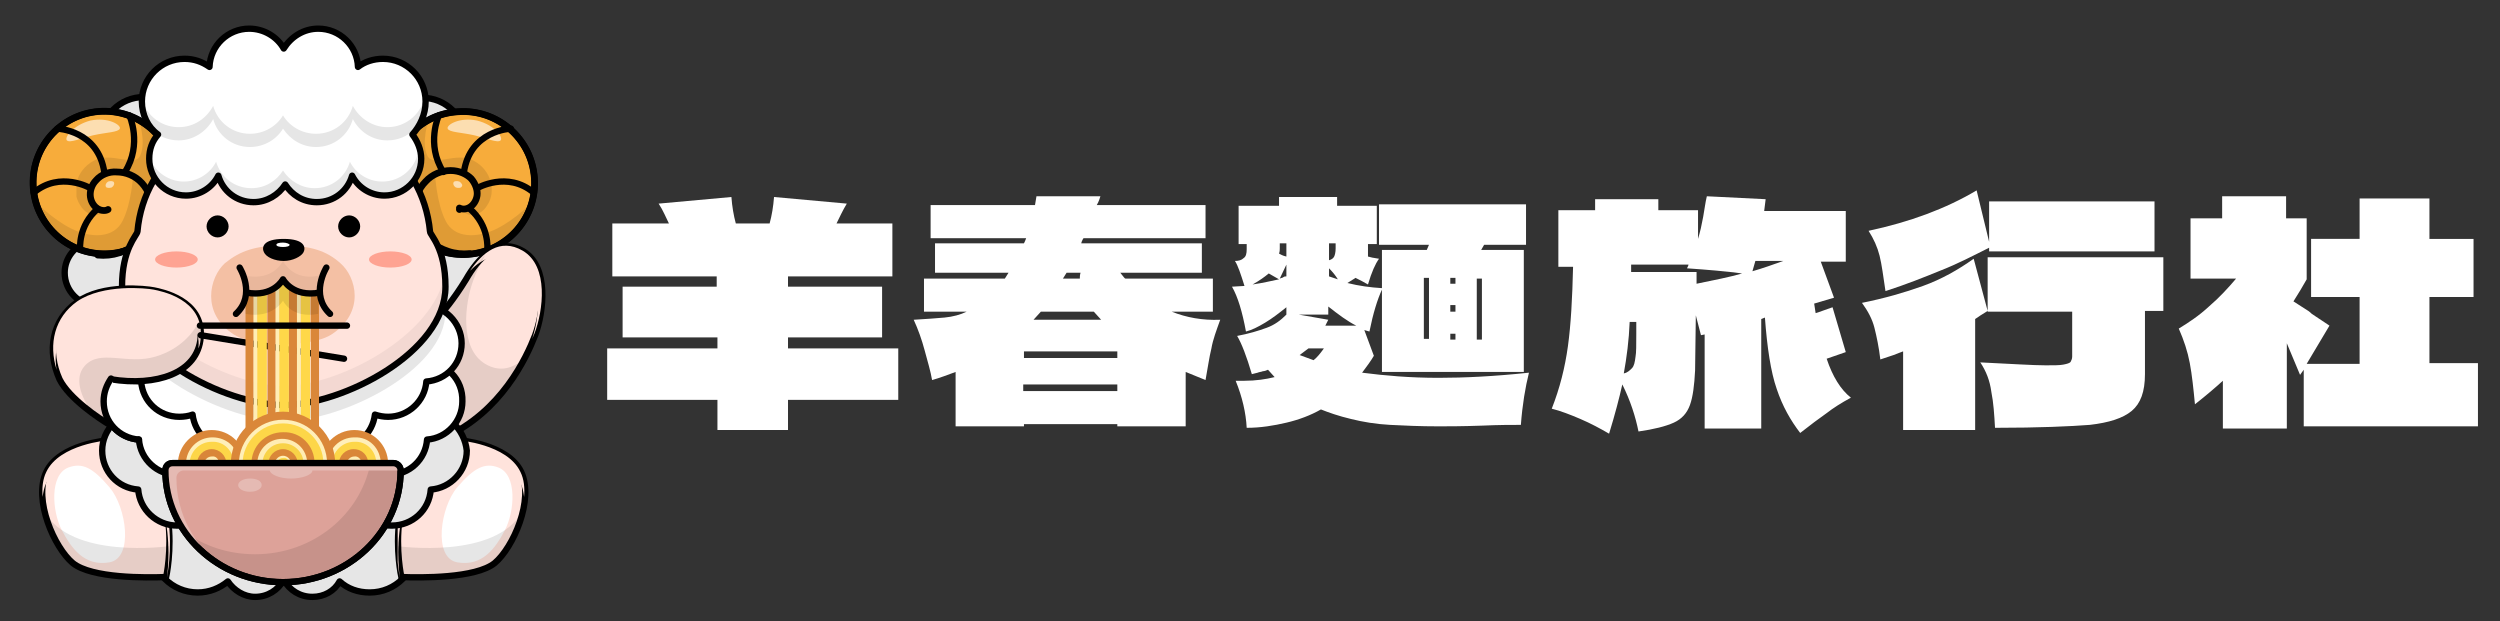 <?xml version="1.0" encoding="utf-8"?>
<!-- Generator: Adobe Illustrator 25.3.1, SVG Export Plug-In . SVG Version: 6.00 Build 0)  -->
<svg version="1.1" id="圖層_1" xmlns="http://www.w3.org/2000/svg" xmlns:xlink="http://www.w3.org/1999/xlink" x="0px" y="0px"
	 viewBox="0 0 340.1 84.5" style="enable-background:new 0 0 340.1 84.5;" xml:space="preserve">
<rect x="0" y="0" width="340.1" height="84.5" fill="#333333" stroke="none"/>
<style type="text/css">
	.st0{clip-path:url(#SVGID_2_);fill:#E6E6E6;}
	
		.st1{clip-path:url(#SVGID_2_);fill:none;stroke:#000000;stroke-width:0.863;stroke-linecap:round;stroke-linejoin:round;stroke-miterlimit:10;}
	.st2{clip-path:url(#SVGID_2_);fill:#F7AC3B;}
	
		.st3{clip-path:url(#SVGID_2_);fill:none;stroke:#000000;stroke-width:0.925;stroke-linecap:round;stroke-linejoin:round;stroke-miterlimit:10;}
	
		.st4{clip-path:url(#SVGID_2_);fill:none;stroke:#000000;stroke-width:0.921;stroke-linecap:round;stroke-linejoin:round;stroke-miterlimit:10;}
	.st5{opacity:0.6;clip-path:url(#SVGID_4_);enable-background:new    ;}
	.st6{clip-path:url(#SVGID_6_);}
	.st7{clip-path:url(#SVGID_8_);fill:#FFFFFF;}
	
		.st8{clip-path:url(#SVGID_4_);fill:none;stroke:#000000;stroke-width:0.863;stroke-linecap:round;stroke-linejoin:round;stroke-miterlimit:10;}
	.st9{opacity:0.6;clip-path:url(#SVGID_10_);enable-background:new    ;}
	.st10{clip-path:url(#SVGID_12_);}
	.st11{clip-path:url(#SVGID_14_);fill:#FFFFFF;}
	
		.st12{clip-path:url(#SVGID_10_);fill:none;stroke:#000000;stroke-width:0.863;stroke-linecap:round;stroke-linejoin:round;stroke-miterlimit:10;}
	.st13{opacity:0.1;clip-path:url(#SVGID_16_);enable-background:new    ;}
	.st14{clip-path:url(#SVGID_18_);}
	.st15{clip-path:url(#SVGID_20_);}
	.st16{opacity:0.1;clip-path:url(#SVGID_22_);enable-background:new    ;}
	.st17{clip-path:url(#SVGID_24_);}
	.st18{clip-path:url(#SVGID_26_);}
	.st19{clip-path:url(#SVGID_22_);fill:#F7AC3B;}
	
		.st20{clip-path:url(#SVGID_22_);fill:none;stroke:#000000;stroke-width:0.925;stroke-linecap:round;stroke-linejoin:round;stroke-miterlimit:10;}
	
		.st21{clip-path:url(#SVGID_22_);fill:none;stroke:#000000;stroke-width:0.863;stroke-linecap:round;stroke-linejoin:round;stroke-miterlimit:10;}
	
		.st22{clip-path:url(#SVGID_22_);fill:none;stroke:#000000;stroke-width:0.921;stroke-linecap:round;stroke-linejoin:round;stroke-miterlimit:10;}
	.st23{opacity:0.6;clip-path:url(#SVGID_28_);enable-background:new    ;}
	.st24{clip-path:url(#SVGID_30_);}
	.st25{clip-path:url(#SVGID_32_);fill:#FFFFFF;}
	
		.st26{clip-path:url(#SVGID_28_);fill:none;stroke:#000000;stroke-width:0.863;stroke-linecap:round;stroke-linejoin:round;stroke-miterlimit:10;}
	.st27{opacity:0.6;clip-path:url(#SVGID_34_);enable-background:new    ;}
	.st28{clip-path:url(#SVGID_36_);}
	.st29{clip-path:url(#SVGID_38_);fill:#FFFFFF;}
	
		.st30{clip-path:url(#SVGID_34_);fill:none;stroke:#000000;stroke-width:0.863;stroke-linecap:round;stroke-linejoin:round;stroke-miterlimit:10;}
	.st31{opacity:0.1;clip-path:url(#SVGID_40_);enable-background:new    ;}
	.st32{clip-path:url(#SVGID_42_);}
	.st33{clip-path:url(#SVGID_44_);}
	.st34{opacity:0.1;clip-path:url(#SVGID_46_);enable-background:new    ;}
	.st35{clip-path:url(#SVGID_48_);}
	.st36{clip-path:url(#SVGID_50_);}
	.st37{clip-path:url(#SVGID_46_);fill:#FFE3DC;}
	.st38{clip-path:url(#SVGID_46_);fill:none;stroke:#000000;stroke-width:0.863;stroke-miterlimit:10;}
	.st39{clip-path:url(#SVGID_52_);enable-background:new    ;}
	.st40{clip-path:url(#SVGID_54_);}
	.st41{clip-path:url(#SVGID_56_);fill:#FFE3DC;}
	.st42{opacity:0.1;clip-path:url(#SVGID_58_);enable-background:new    ;}
	.st43{clip-path:url(#SVGID_60_);}
	.st44{clip-path:url(#SVGID_62_);}
	.st45{clip-path:url(#SVGID_58_);fill:#FFFFFF;}
	.st46{clip-path:url(#SVGID_58_);fill:none;stroke:#000000;stroke-width:0.863;stroke-miterlimit:10;}
	.st47{clip-path:url(#SVGID_58_);fill:#E6E6E6;}
	
		.st48{clip-path:url(#SVGID_58_);fill:none;stroke:#000000;stroke-width:0.863;stroke-linecap:round;stroke-linejoin:round;stroke-miterlimit:10;}
	.st49{clip-path:url(#SVGID_58_);fill:#FFE3DC;}
	.st50{clip-path:url(#SVGID_64_);enable-background:new    ;}
	.st51{clip-path:url(#SVGID_66_);}
	.st52{clip-path:url(#SVGID_68_);fill:#FFE3DC;}
	.st53{clip-path:url(#SVGID_70_);enable-background:new    ;}
	.st54{clip-path:url(#SVGID_72_);}
	.st55{clip-path:url(#SVGID_74_);fill:#FFE3DC;}
	.st56{clip-path:url(#SVGID_70_);fill:#E6E6E6;}
	
		.st57{clip-path:url(#SVGID_70_);fill:none;stroke:#000000;stroke-width:0.863;stroke-linecap:round;stroke-linejoin:round;stroke-miterlimit:10;}
	.st58{clip-path:url(#SVGID_70_);fill:#FFFFFF;}
	
		.st59{clip-path:url(#SVGID_70_);fill:none;stroke:#000000;stroke-width:0.867;stroke-linecap:round;stroke-linejoin:round;stroke-miterlimit:10;}
	
		.st60{clip-path:url(#SVGID_70_);fill:none;stroke:#000000;stroke-width:0.857;stroke-linecap:round;stroke-linejoin:round;stroke-miterlimit:10;}
	.st61{clip-path:url(#SVGID_70_);fill:#FFE3DC;}
	.st62{clip-path:url(#SVGID_70_);fill:none;stroke:#000000;stroke-width:0.863;stroke-miterlimit:10;}
	.st63{opacity:0.1;clip-path:url(#SVGID_76_);enable-background:new    ;}
	.st64{clip-path:url(#SVGID_78_);}
	.st65{clip-path:url(#SVGID_80_);}
	.st66{opacity:5.000000e-02;clip-path:url(#SVGID_82_);enable-background:new    ;}
	.st67{clip-path:url(#SVGID_84_);}
	.st68{clip-path:url(#SVGID_86_);}
	.st69{clip-path:url(#SVGID_82_);fill:#F4C0A4;}
	.st70{clip-path:url(#SVGID_82_);}
	.st71{clip-path:url(#SVGID_82_);fill:#FEA392;}
	.st72{clip-path:url(#SVGID_82_);fill:#FFE3DC;}
	
		.st73{clip-path:url(#SVGID_82_);fill:none;stroke:#000000;stroke-width:0.863;stroke-linecap:round;stroke-linejoin:round;stroke-miterlimit:10;}
	.st74{clip-path:url(#SVGID_88_);enable-background:new    ;}
	.st75{clip-path:url(#SVGID_90_);}
	.st76{clip-path:url(#SVGID_92_);fill:#FFE3DC;}
	.st77{clip-path:url(#SVGID_88_);fill:#FFFFFF;}
	
		.st78{clip-path:url(#SVGID_88_);fill:none;stroke:#000000;stroke-width:0.867;stroke-linecap:round;stroke-linejoin:round;stroke-miterlimit:10;}
	.st79{opacity:0.1;clip-path:url(#SVGID_94_);enable-background:new    ;}
	.st80{clip-path:url(#SVGID_96_);}
	.st81{clip-path:url(#SVGID_98_);}
	.st82{opacity:0.1;clip-path:url(#SVGID_100_);enable-background:new    ;}
	.st83{clip-path:url(#SVGID_102_);}
	.st84{clip-path:url(#SVGID_104_);}
	.st85{opacity:0.1;clip-path:url(#SVGID_106_);enable-background:new    ;}
	.st86{clip-path:url(#SVGID_108_);}
	.st87{clip-path:url(#SVGID_110_);}
	.st88{clip-path:url(#SVGID_106_);fill:#FFFFFF;}
	
		.st89{clip-path:url(#SVGID_106_);fill:none;stroke:#000000;stroke-width:0.863;stroke-linecap:round;stroke-linejoin:round;stroke-miterlimit:10;}
	.st90{clip-path:url(#SVGID_106_);fill:#DA8739;}
	.st91{clip-path:url(#SVGID_106_);fill:#FFEDB4;}
	.st92{clip-path:url(#SVGID_106_);fill:#FFD849;}
	.st93{clip-path:url(#SVGID_106_);fill:#FFEFB9;}
	.st94{clip-path:url(#SVGID_106_);fill:#FDD648;}
	.st95{clip-path:url(#SVGID_106_);fill:#D98639;}
	.st96{clip-path:url(#SVGID_106_);fill:#FFECB3;}
	.st97{clip-path:url(#SVGID_106_);fill:#F8D247;}
	.st98{clip-path:url(#SVGID_106_);fill:#FFEFB6;}
	.st99{clip-path:url(#SVGID_106_);fill:#FED949;}
	.st100{clip-path:url(#SVGID_106_);fill:#DDA299;}
	.st101{opacity:0.1;clip-path:url(#SVGID_112_);enable-background:new    ;}
	.st102{clip-path:url(#SVGID_114_);}
	.st103{clip-path:url(#SVGID_116_);}
	
		.st104{clip-path:url(#SVGID_112_);fill:none;stroke:#000000;stroke-width:0.863;stroke-linecap:round;stroke-linejoin:round;stroke-miterlimit:10;}
	.st105{clip-path:url(#SVGID_112_);fill:#F4C0A4;}
	.st106{opacity:5.000000e-02;clip-path:url(#SVGID_118_);enable-background:new    ;}
	.st107{clip-path:url(#SVGID_120_);}
	.st108{clip-path:url(#SVGID_122_);}
	.st109{opacity:0.1;clip-path:url(#SVGID_124_);enable-background:new    ;}
	.st110{clip-path:url(#SVGID_126_);}
	.st111{clip-path:url(#SVGID_128_);}
	.st112{clip-path:url(#SVGID_124_);fill:#E5BAB3;}
	
		.st113{clip-path:url(#SVGID_124_);fill:none;stroke:#000000;stroke-width:0.863;stroke-linecap:round;stroke-linejoin:round;stroke-miterlimit:10;}
	.st114{clip-path:url(#SVGID_124_);fill:#FFFFFF;}
	.st115{opacity:0.1;clip-path:url(#SVGID_130_);enable-background:new    ;}
	.st116{clip-path:url(#SVGID_132_);}
	.st117{clip-path:url(#SVGID_134_);}
	.st118{opacity:0.1;clip-path:url(#SVGID_136_);enable-background:new    ;}
	.st119{clip-path:url(#SVGID_138_);}
	.st120{clip-path:url(#SVGID_140_);}
	.st121{fill:none;}
	.st122{fill:#FFFFFF;}
</style>
<g>
	<g>
		<defs>
			<rect id="SVGID_1_" x="-4.4" y="-1.1" width="87.2" height="87.2"/>
		</defs>
		<clipPath id="SVGID_2_">
			<use xlink:href="#SVGID_1_"  style="overflow:visible;"/>
		</clipPath>
		<path class="st0" d="M63.4,31c2.2-0.9,3.7-3.1,3.7-5.6c0-2.6-1.6-4.7-3.8-5.6c0-0.2,0-0.4,0-0.6c0-3.3-2.6-5.9-5.9-5.9
			c-3.3,0-5.9,2.6-5.9,5.9c0,2.4,1.5,4.5,3.6,5.4c0,0.3-0.1,0.6-0.1,0.8c0,2.2,1.2,4.2,3,5.2c-2.3,0.9-3.9,3.2-3.9,5.8
			c0,3.5,2.8,6.3,6.3,6.3c3.5,0,6.3-2.8,6.3-6.3C66.5,34.1,65.3,32.1,63.4,31"/>
		<path class="st1" d="M63.4,31c2.2-0.9,3.7-3.1,3.7-5.6c0-2.6-1.6-4.7-3.8-5.6c0-0.2,0-0.4,0-0.6c0-3.3-2.6-5.9-5.9-5.9
			c-3.3,0-5.9,2.6-5.9,5.9c0,2.4,1.5,4.5,3.6,5.4c0,0.3-0.1,0.6-0.1,0.8c0,2.2,1.2,4.2,3,5.2c-2.3,0.9-3.9,3.2-3.9,5.8
			c0,3.5,2.8,6.3,6.3,6.3c3.5,0,6.3-2.8,6.3-6.3C66.5,34.1,65.3,32.1,63.4,31z"/>
		<path class="st0" d="M25.5,19.1c0-3.3-2.6-5.9-5.9-5.9c-3.3,0-5.9,2.6-5.9,5.9c0,0.2,0,0.4,0,0.6c-2.2,0.9-3.8,3.1-3.8,5.6
			c0,2.6,1.6,4.8,3.9,5.7c-0.7,0.5-1.2,1.1-1.6,1.8c-1.9,0.5-3.4,2.2-3.4,4.3c0,2.5,2,4.5,4.5,4.5c1.3,0,2.5-0.6,3.3-1.5
			c0,0,0,0,0.1,0c2.8,0,5-2.3,5-5c0-2-1.1-3.7-2.8-4.5c1.8-1,3.1-3,3.1-5.3c0-0.3,0-0.6-0.1-0.8C24.1,23.7,25.5,21.6,25.5,19.1"/>
		<path class="st1" d="M25.5,19.1c0-3.3-2.6-5.9-5.9-5.9c-3.3,0-5.9,2.6-5.9,5.9c0,0.2,0,0.4,0,0.6c-2.2,0.9-3.8,3.1-3.8,5.6
			c0,2.6,1.6,4.8,3.9,5.7c-0.7,0.5-1.2,1.1-1.6,1.8c-1.9,0.5-3.4,2.2-3.4,4.3c0,2.5,2,4.5,4.5,4.5c1.3,0,2.5-0.6,3.3-1.5
			c0,0,0,0,0.1,0c2.8,0,5-2.3,5-5c0-2-1.1-3.7-2.8-4.5c1.8-1,3.1-3,3.1-5.3c0-0.3,0-0.6-0.1-0.8C24.1,23.7,25.5,21.6,25.5,19.1z"/>
		<path class="st2" d="M23.9,25.6c-0.4,5.4-5.1,9.4-10.4,9c-5.4-0.4-9.4-5.1-9-10.4c0.4-5.4,5.1-9.4,10.4-9
			C20.3,15.5,24.3,20.2,23.9,25.6"/>
		
			<ellipse transform="matrix(1.823693e-02 -1 1 1.823693e-02 -10.856 38.583)" class="st3" cx="14.2" cy="24.8" rx="9.7" ry="9.7"/>
		
			<ellipse transform="matrix(1.823693e-02 -1 1 1.823693e-02 -10.856 38.583)" class="st1" cx="14.2" cy="24.8" rx="9.7" ry="9.7"/>
		<path class="st4" d="M14.7,28.5c-0.3,0.2-0.9,0.2-1.4-0.1c-0.5-0.3-0.9-0.9-1-1.6c-0.1-0.7,0.1-1.6,0.8-2.3
			c0.6-0.7,1.7-1.2,2.8-1.1c1.2,0,2.5,0.5,3.4,1.5c0.9,1,1.5,2.4,1.5,4c-0.1,1.5-0.8,3.1-2.2,4.2c-0.7,0.6-1.5,1-2.4,1.3
			c-0.9,0.3-1.9,0.4-2.9,0.3 M14.7,28.5C14.7,28.5,14.7,28.5,14.7,28.5"/>
	</g>
	<g>
		<defs>
			<rect id="SVGID_3_" x="-4.4" y="-1.1" width="87.2" height="87.2"/>
		</defs>
		<clipPath id="SVGID_4_">
			<use xlink:href="#SVGID_3_"  style="overflow:visible;"/>
		</clipPath>
		<g class="st5">
			<g>
				<defs>
					<rect id="SVGID_5_" x="14.4" y="24.6" width="1.2" height="1"/>
				</defs>
				<clipPath id="SVGID_6_">
					<use xlink:href="#SVGID_5_"  style="overflow:visible;"/>
				</clipPath>
				<g class="st6">
					<defs>
						<rect id="SVGID_7_" x="14.4" y="24.6" width="1.2" height="1"/>
					</defs>
					<clipPath id="SVGID_8_">
						<use xlink:href="#SVGID_7_"  style="overflow:visible;"/>
					</clipPath>
					<path class="st7" d="M14.4,25.4c0.1,0.2,0.5,0.2,0.8,0.1c0.3-0.2,0.4-0.5,0.3-0.7c-0.1-0.2-0.5-0.2-0.8-0.1
						C14.4,24.9,14.3,25.2,14.4,25.4"/>
				</g>
			</g>
		</g>
		<path class="st8" d="M13.3,28.4c-2.7,2.3-2.4,5.5-2.4,5.5"/>
		<path class="st8" d="M12.3,25.6c0,0-4.1-2.4-7.7,0.6"/>
		<path class="st8" d="M17.6,15.7c0,0,1.8,3.9-0.6,7.7"/>
	</g>
	<g>
		<defs>
			<rect id="SVGID_9_" x="-4.4" y="-1.1" width="87.2" height="87.2"/>
		</defs>
		<clipPath id="SVGID_10_">
			<use xlink:href="#SVGID_9_"  style="overflow:visible;"/>
		</clipPath>
		<g class="st9">
			<g>
				<defs>
					<rect id="SVGID_11_" x="9" y="16.3" width="7.3" height="2.9"/>
				</defs>
				<clipPath id="SVGID_12_">
					<use xlink:href="#SVGID_11_"  style="overflow:visible;"/>
				</clipPath>
				<g class="st10">
					<defs>
						<rect id="SVGID_13_" x="9" y="16.3" width="7.3" height="2.9"/>
					</defs>
					<clipPath id="SVGID_14_">
						<use xlink:href="#SVGID_13_"  style="overflow:visible;"/>
					</clipPath>
					<path class="st11" d="M9.1,19.1c0.4,0.4,1.9-0.3,3.6-0.7c1.8-0.4,3.4-0.4,3.6-0.9c0.2-0.5-1.6-1.6-4-1.1
						C10,17,8.7,18.7,9.1,19.1"/>
				</g>
			</g>
		</g>
		<path class="st12" d="M7.8,17.5c0,0,5.6,0.2,6.4,6"/>
	</g>
	<g>
		<defs>
			<rect id="SVGID_15_" x="-4.4" y="-1.1" width="87.2" height="87.2"/>
		</defs>
		<clipPath id="SVGID_16_">
			<use xlink:href="#SVGID_15_"  style="overflow:visible;"/>
		</clipPath>
		<g class="st13">
			<g>
				<defs>
					<rect id="SVGID_17_" x="10.4" y="16.3" width="13" height="13"/>
				</defs>
				<clipPath id="SVGID_18_">
					<use xlink:href="#SVGID_17_"  style="overflow:visible;"/>
				</clipPath>
				<g class="st14">
					<defs>
						<rect id="SVGID_19_" x="10.4" y="16.3" width="13" height="13"/>
					</defs>
					<clipPath id="SVGID_20_">
						<use xlink:href="#SVGID_19_"  style="overflow:visible;"/>
					</clipPath>
					<path class="st15" d="M18.9,16.3c0,0,1,3,0.2,4.8c-0.7,1.8-4-0.6-6.4,0.8c-2.4,1.3-3,4.2-1.8,6c1.1,1.9,3.2,1.5,3.3,0.6
						c0,0-1.8-0.2-2-1.8c-0.2-1.7,1.2-3.1,2.6-3.3c1.4-0.3,2.8,0.1,3.9,1c1.1,0.9,1.3,1.5,1.3,1.5l3.3-5.9
						C23.3,20,20.6,16.9,18.9,16.3"/>
				</g>
			</g>
		</g>
	</g>
	<g>
		<defs>
			<rect id="SVGID_21_" x="-4.4" y="-1.1" width="87.2" height="87.2"/>
		</defs>
		<clipPath id="SVGID_22_">
			<use xlink:href="#SVGID_21_"  style="overflow:visible;"/>
		</clipPath>
		<g class="st16">
			<g>
				<defs>
					<rect id="SVGID_23_" x="4.9" y="23.9" width="15.4" height="10.7"/>
				</defs>
				<clipPath id="SVGID_24_">
					<use xlink:href="#SVGID_23_"  style="overflow:visible;"/>
				</clipPath>
				<g class="st17">
					<defs>
						<rect id="SVGID_25_" x="4.9" y="23.9" width="15.4" height="10.7"/>
					</defs>
					<clipPath id="SVGID_26_">
						<use xlink:href="#SVGID_25_"  style="overflow:visible;"/>
					</clipPath>
					<path class="st18" d="M18.1,23.9c0,0-0.2,3.7-1.4,6.1c-1.2,2.5-4.4,2.4-7,1.1c-2.6-1.3-4.8-3.6-4.8-3.6s0.6,5.3,7.3,6.9
						C19,35.9,23.1,26.5,18.1,23.9"/>
				</g>
			</g>
		</g>
		<path class="st19" d="M53.3,25.6c0.4,5.4,5.1,9.4,10.4,9c5.4-0.4,9.4-5.1,9-10.4c-0.4-5.4-5.1-9.4-10.4-9
			C56.9,15.5,52.9,20.2,53.3,25.6"/>
		<path class="st20" d="M53.3,25.6c0.4,5.4,5.1,9.4,10.4,9c5.4-0.4,9.4-5.1,9-10.4c-0.4-5.4-5.1-9.4-10.4-9
			C56.9,15.5,52.9,20.2,53.3,25.6z"/>
		<path class="st21" d="M53.3,25.6c0.4,5.4,5.1,9.4,10.4,9c5.4-0.4,9.4-5.1,9-10.4c-0.4-5.4-5.1-9.4-10.4-9
			C56.9,15.5,52.9,20.2,53.3,25.6z"/>
		<path class="st22" d="M63.9,34.5c-1,0.1-2,0-2.9-0.3c-0.9-0.3-1.7-0.7-2.4-1.3c-1.3-1.1-2.1-2.7-2.2-4.2c-0.1-1.5,0.5-3,1.5-4
			c0.9-1,2.2-1.5,3.4-1.5c1.2,0,2.2,0.5,2.8,1.1c0.6,0.7,0.9,1.6,0.8,2.3c-0.1,0.7-0.5,1.3-1,1.6c-0.5,0.3-1,0.3-1.4,0.1 M62.5,28.5
			C62.5,28.5,62.5,28.5,62.5,28.5"/>
	</g>
	<g>
		<defs>
			<rect id="SVGID_27_" x="-4.4" y="-1.1" width="87.2" height="87.2"/>
		</defs>
		<clipPath id="SVGID_28_">
			<use xlink:href="#SVGID_27_"  style="overflow:visible;"/>
		</clipPath>
		<g class="st23">
			<g>
				<defs>
					<rect id="SVGID_29_" x="61.7" y="24.6" width="1.2" height="1"/>
				</defs>
				<clipPath id="SVGID_30_">
					<use xlink:href="#SVGID_29_"  style="overflow:visible;"/>
				</clipPath>
				<g class="st24">
					<defs>
						<rect id="SVGID_31_" x="61.7" y="24.6" width="1.2" height="1"/>
					</defs>
					<clipPath id="SVGID_32_">
						<use xlink:href="#SVGID_31_"  style="overflow:visible;"/>
					</clipPath>
					<path class="st25" d="M62.8,25.4c-0.1,0.2-0.5,0.2-0.8,0.1c-0.3-0.2-0.4-0.5-0.3-0.7c0.1-0.2,0.5-0.2,0.8-0.1
						C62.8,24.9,63,25.2,62.8,25.4"/>
				</g>
			</g>
		</g>
		<path class="st26" d="M63.9,28.4c2.7,2.3,2.4,5.5,2.4,5.5"/>
		<path class="st26" d="M64.9,25.6c0,0,4.1-2.4,7.7,0.6"/>
		<path class="st26" d="M59.7,15.7c0,0-1.8,3.9,0.6,7.7"/>
	</g>
	<g>
		<defs>
			<rect id="SVGID_33_" x="-4.4" y="-1.1" width="87.2" height="87.2"/>
		</defs>
		<clipPath id="SVGID_34_">
			<use xlink:href="#SVGID_33_"  style="overflow:visible;"/>
		</clipPath>
		<g class="st27">
			<g>
				<defs>
					<rect id="SVGID_35_" x="60.9" y="16.3" width="7.3" height="2.9"/>
				</defs>
				<clipPath id="SVGID_36_">
					<use xlink:href="#SVGID_35_"  style="overflow:visible;"/>
				</clipPath>
				<g class="st28">
					<defs>
						<rect id="SVGID_37_" x="60.9" y="16.3" width="7.3" height="2.9"/>
					</defs>
					<clipPath id="SVGID_38_">
						<use xlink:href="#SVGID_37_"  style="overflow:visible;"/>
					</clipPath>
					<path class="st29" d="M68.1,19.1c-0.4,0.4-1.9-0.3-3.6-0.7c-1.8-0.4-3.4-0.4-3.6-0.9c-0.2-0.5,1.6-1.6,4-1.1
						C67.3,17,68.5,18.7,68.1,19.1"/>
				</g>
			</g>
		</g>
		<path class="st30" d="M69.5,17.5c0,0-5.6,0.2-6.4,6"/>
	</g>
	<g>
		<defs>
			<rect id="SVGID_39_" x="-4.4" y="-1.1" width="87.2" height="87.2"/>
		</defs>
		<clipPath id="SVGID_40_">
			<use xlink:href="#SVGID_39_"  style="overflow:visible;"/>
		</clipPath>
		<g class="st31">
			<g>
				<defs>
					<rect id="SVGID_41_" x="53.9" y="16.3" width="13" height="13"/>
				</defs>
				<clipPath id="SVGID_42_">
					<use xlink:href="#SVGID_41_"  style="overflow:visible;"/>
				</clipPath>
				<g class="st32">
					<defs>
						<rect id="SVGID_43_" x="53.9" y="16.3" width="13" height="13"/>
					</defs>
					<clipPath id="SVGID_44_">
						<use xlink:href="#SVGID_43_"  style="overflow:visible;"/>
					</clipPath>
					<path class="st33" d="M58.3,16.3c0,0-1,3-0.2,4.8c0.7,1.8,4-0.6,6.4,0.8c2.4,1.3,3,4.2,1.8,6c-1.1,1.9-3.2,1.5-3.3,0.6
						c0,0,1.8-0.2,2-1.8c0.2-1.7-1.2-3.1-2.6-3.3c-1.4-0.3-2.8,0.1-3.9,1c-1.1,0.9-1.3,1.5-1.3,1.5L53.9,20
						C53.9,20,56.6,16.9,58.3,16.3"/>
				</g>
			</g>
		</g>
	</g>
	<g>
		<defs>
			<rect id="SVGID_45_" x="-4.4" y="-1.1" width="87.2" height="87.2"/>
		</defs>
		<clipPath id="SVGID_46_">
			<use xlink:href="#SVGID_45_"  style="overflow:visible;"/>
		</clipPath>
		<g class="st34">
			<g>
				<defs>
					<rect id="SVGID_47_" x="56.9" y="23.9" width="15.4" height="10.7"/>
				</defs>
				<clipPath id="SVGID_48_">
					<use xlink:href="#SVGID_47_"  style="overflow:visible;"/>
				</clipPath>
				<g class="st35">
					<defs>
						<rect id="SVGID_49_" x="56.9" y="23.9" width="15.4" height="10.7"/>
					</defs>
					<clipPath id="SVGID_50_">
						<use xlink:href="#SVGID_49_"  style="overflow:visible;"/>
					</clipPath>
					<path class="st36" d="M59.2,23.9c0,0,0.2,3.7,1.4,6.1c1.2,2.5,4.4,2.4,7,1.1c2.6-1.3,4.8-3.6,4.8-3.6s-0.6,5.3-7.3,6.9
						C58.3,35.9,54.1,26.5,59.2,23.9"/>
				</g>
			</g>
		</g>
		<path class="st37" d="M60.1,42.6c0,0,1.6-1.8,3.3-4.6c1.6-2.8,4.3-5.9,7.8-3.8c3.5,2.1,2.8,8.2,1.6,11.4
			c-1.2,3.1-4.6,10.4-12.3,13.9"/>
		<path class="st38" d="M60.1,42.6c0,0,1.6-1.8,3.3-4.6c1.6-2.8,4.3-5.9,7.8-3.8c3.5,2.1,2.8,8.2,1.6,11.4
			c-1.2,3.1-4.6,10.4-12.3,13.9"/>
	</g>
	<g>
		<defs>
			<rect id="SVGID_51_" x="-4.4" y="-1.1" width="87.2" height="87.2"/>
		</defs>
		<clipPath id="SVGID_52_">
			<use xlink:href="#SVGID_51_"  style="overflow:visible;"/>
		</clipPath>
		<g class="st39">
			<g>
				<defs>
					<rect id="SVGID_53_" x="64" y="33.4" width="9.8" height="12.7"/>
				</defs>
				<clipPath id="SVGID_54_">
					<use xlink:href="#SVGID_53_"  style="overflow:visible;"/>
				</clipPath>
				<g class="st40">
					<defs>
						<rect id="SVGID_55_" x="64" y="33.4" width="9.8" height="12.7"/>
					</defs>
					<clipPath id="SVGID_56_">
						<use xlink:href="#SVGID_55_"  style="overflow:visible;"/>
					</clipPath>
					<path class="st41" d="M71.1,34.1c-3.1-1.8-5.5,0.3-7.2,2.8c1.7-1.8,3.9-2.8,6.5-1.4c3.5,1.9,3.1,7.3,2,10.6
						c0.1-0.2,0.2-0.5,0.3-0.7C73.9,42.3,74.7,36.2,71.1,34.1"/>
				</g>
			</g>
		</g>
	</g>
	<g>
		<defs>
			<rect id="SVGID_57_" x="-4.4" y="-1.1" width="87.2" height="87.2"/>
		</defs>
		<clipPath id="SVGID_58_">
			<use xlink:href="#SVGID_57_"  style="overflow:visible;"/>
		</clipPath>
		<g class="st42">
			<g>
				<defs>
					<rect id="SVGID_59_" x="60.2" y="34.7" width="11.1" height="24.7"/>
				</defs>
				<clipPath id="SVGID_60_">
					<use xlink:href="#SVGID_59_"  style="overflow:visible;"/>
				</clipPath>
				<g class="st43">
					<defs>
						<rect id="SVGID_61_" x="60.2" y="34.7" width="11.1" height="24.7"/>
					</defs>
					<clipPath id="SVGID_62_">
						<use xlink:href="#SVGID_61_"  style="overflow:visible;"/>
					</clipPath>
					<path class="st44" d="M66,49.5c-3.5-2.1-2.8-8.2-1.6-11.4c0.3-0.9,0.9-2.1,1.6-3.4c-1,0.9-1.9,2.1-2.5,3.2
						c-1.6,2.8-3.3,4.6-3.3,4.6l0.4,16.8c5.5-2.6,8.8-7,10.7-10.5C69.8,50.1,68,50.7,66,49.5"/>
				</g>
			</g>
		</g>
		<path class="st45" d="M17.1,42c0,0-3.9,26-0.8,30.6c3.4,5.1,9.2,5.6,10.7,5.9c1.5,0.2,8.9,0.3,11.6,0.3h-0.1
			c2.8,0,10.2-0.1,11.6-0.3c1.5-0.2,7.2-0.8,10.7-5.9C63.9,68,60.1,42,60.1,42"/>
		<path class="st46" d="M17.1,42c0,0-3.9,26-0.8,30.6c3.4,5.1,9.2,5.6,10.7,5.9c1.5,0.2,8.9,0.3,11.6,0.3h-0.1
			c2.8,0,10.2-0.1,11.6-0.3c1.5-0.2,7.2-0.8,10.7-5.9C63.9,68,60.1,42,60.1,42"/>
		<path class="st47" d="M50.3,68c-2.9,0-5.3,1.9-6,4.6c-0.6-0.2-1.2-0.4-1.8-0.4c-1.7,0-3.1,0.9-3.9,2.3c-0.8-1.4-2.2-2.3-3.9-2.3
			c-0.6,0-1.3,0.1-1.8,0.4c-0.7-2.6-3.2-4.6-6-4.6c-3.5,0-6.3,2.8-6.3,6.3c0,3.5,2.8,6.3,6.3,6.3c1.6,0,3-0.6,4.1-1.5
			c0.8,1.2,2.2,2.1,3.7,2.1c1.7,0,3.1-0.9,3.9-2.3c0.8,1.4,2.2,2.3,3.9,2.3c1.6,0,3-0.8,3.7-2.1c1.1,1,2.5,1.5,4.1,1.5
			c3.5,0,6.3-2.8,6.3-6.3C56.5,70.8,53.7,68,50.3,68"/>
		<path class="st48" d="M50.3,68c-2.9,0-5.3,1.9-6,4.6c-0.6-0.2-1.2-0.4-1.8-0.4c-1.7,0-3.1,0.9-3.9,2.3c-0.8-1.4-2.2-2.3-3.9-2.3
			c-0.6,0-1.3,0.1-1.8,0.4c-0.7-2.6-3.2-4.6-6-4.6c-3.5,0-6.3,2.8-6.3,6.3c0,3.5,2.8,6.3,6.3,6.3c1.6,0,3-0.6,4.1-1.5
			c0.8,1.2,2.2,2.1,3.7,2.1c1.7,0,3.1-0.9,3.9-2.3c0.8,1.4,2.2,2.3,3.9,2.3c1.6,0,3-0.8,3.7-2.1c1.1,1,2.5,1.5,4.1,1.5
			c3.5,0,6.3-2.8,6.3-6.3C56.5,70.8,53.7,68,50.3,68z"/>
		<path class="st49" d="M22.6,78.5c0,0,3.3-14.8-7.9-18.6c0,0-6.6,0.5-8.4,4.3c-1.8,3.8,1.1,10.3,3.6,12.4
			C12.5,78.7,19.9,78.6,22.6,78.5"/>
		<path class="st46" d="M22.6,78.5c0,0,3.3-14.8-7.9-18.6c0,0-6.6,0.5-8.4,4.3c-1.8,3.8,1.1,10.3,3.6,12.4
			C12.5,78.7,19.9,78.6,22.6,78.5z"/>
		<path class="st45" d="M9.3,63.6c-2.6,1-2.2,6-0.9,8.5c1.3,2.5,3.1,5,6.5,4.4c3.3-0.6,2.3-7.5,0-10.2C12.6,63.6,11.2,62.9,9.3,63.6
			"/>
		<path class="st49" d="M54.6,78.5c0,0-3.3-14.8,7.9-18.6c0,0,6.6,0.5,8.4,4.3c1.8,3.8-1.1,10.3-3.6,12.4
			C64.7,78.7,57.2,78.6,54.6,78.5"/>
		<path class="st46" d="M54.6,78.5c0,0-3.3-14.8,7.9-18.6c0,0,6.6,0.5,8.4,4.3c1.8,3.8-1.1,10.3-3.6,12.4
			C64.7,78.7,57.2,78.6,54.6,78.5z"/>
		<path class="st45" d="M67.8,63.6c2.6,1,2.2,6,0.9,8.5c-1.3,2.5-3.1,5-6.5,4.4c-3.3-0.6-2.3-7.5,0-10.2
			C64.5,63.6,66,62.9,67.8,63.6"/>
	</g>
	<g>
		<defs>
			<rect id="SVGID_63_" x="-4.4" y="-1.1" width="87.2" height="87.2"/>
		</defs>
		<clipPath id="SVGID_64_">
			<use xlink:href="#SVGID_63_"  style="overflow:visible;"/>
		</clipPath>
		<g class="st50">
			<g>
				<defs>
					<rect id="SVGID_65_" x="5.7" y="59.9" width="17.3" height="18.6"/>
				</defs>
				<clipPath id="SVGID_66_">
					<use xlink:href="#SVGID_65_"  style="overflow:visible;"/>
				</clipPath>
				<g class="st51">
					<defs>
						<rect id="SVGID_67_" x="5.7" y="59.9" width="17.3" height="18.6"/>
					</defs>
					<clipPath id="SVGID_68_">
						<use xlink:href="#SVGID_67_"  style="overflow:visible;"/>
					</clipPath>
					<path class="st52" d="M14.7,59.9c0,0-6.6,0.5-8.4,4.3c-0.5,1-0.6,2.2-0.5,3.4c0.1-0.7,0.2-1.3,0.5-1.9c2.1-4.4,8.3-4.6,8.3-4.6
						c10.4,2.8,8.1,17.5,8.1,17.5S25.9,63.7,14.7,59.9"/>
				</g>
			</g>
		</g>
	</g>
	<g>
		<defs>
			<rect id="SVGID_69_" x="-4.4" y="-1.1" width="87.2" height="87.2"/>
		</defs>
		<clipPath id="SVGID_70_">
			<use xlink:href="#SVGID_69_"  style="overflow:visible;"/>
		</clipPath>
		<g class="st53">
			<g>
				<defs>
					<rect id="SVGID_71_" x="54.1" y="59.9" width="17.3" height="18.6"/>
				</defs>
				<clipPath id="SVGID_72_">
					<use xlink:href="#SVGID_71_"  style="overflow:visible;"/>
				</clipPath>
				<g class="st54">
					<defs>
						<rect id="SVGID_73_" x="54.1" y="59.9" width="17.3" height="18.6"/>
					</defs>
					<clipPath id="SVGID_74_">
						<use xlink:href="#SVGID_73_"  style="overflow:visible;"/>
					</clipPath>
					<path class="st55" d="M62.4,59.9c0,0,6.6,0.5,8.4,4.3c0.5,1,0.6,2.2,0.5,3.4c-0.1-0.7-0.2-1.3-0.5-1.9
						c-2.1-4.4-8.3-4.6-8.3-4.6c-10.4,2.8-8.1,17.5-8.1,17.5S51.2,63.7,62.4,59.9"/>
				</g>
			</g>
		</g>
		<path class="st56" d="M57.9,56c-2.8,0-5.1,2.1-5.3,4.9c-2.5,0.2-4.5,2.2-4.8,4.6c-0.6-0.2-1.2-0.3-1.9-0.3c-1.9,0-3.6,1-4.5,2.5
			c-0.9-0.5-1.9-0.8-2.9-0.8c-1.1,0-2.1,0.3-2.9,0.8c-0.9-1.5-2.6-2.5-4.5-2.5c-0.7,0-1.3,0.1-1.9,0.3C29,63,27,61.1,24.5,60.9
			C24.3,58.1,22,56,19.2,56c-2.9,0-5.3,2.4-5.3,5.3c0,2.8,2.1,5.1,4.9,5.3c0.2,2.7,2.5,4.9,5.3,4.9c0.7,0,1.3-0.1,1.9-0.3
			c0.3,2.6,2.5,4.7,5.3,4.7c0.8,0,1.6-0.2,2.3-0.5c1,1.9,2.9,3.1,5.1,3.1c2.2,0,4.2-1.3,5.1-3.1c0.7,0.3,1.5,0.5,2.3,0.5
			c2.7,0,4.9-2,5.3-4.7c0.6,0.2,1.2,0.3,1.9,0.3c2.8,0,5.1-2.1,5.3-4.9c2.7-0.2,4.9-2.5,4.9-5.3C63.2,58.4,60.8,56,57.9,56"/>
		<path class="st57" d="M57.9,56c-2.8,0-5.1,2.1-5.3,4.9c-2.5,0.2-4.5,2.2-4.8,4.6c-0.6-0.2-1.2-0.3-1.9-0.3c-1.9,0-3.6,1-4.5,2.5
			c-0.9-0.5-1.9-0.8-2.9-0.8c-1.1,0-2.1,0.3-2.9,0.8c-0.9-1.5-2.6-2.5-4.5-2.5c-0.7,0-1.3,0.1-1.9,0.3C29,63,27,61.1,24.5,60.9
			C24.3,58.1,22,56,19.2,56c-2.9,0-5.3,2.4-5.3,5.3c0,2.8,2.1,5.1,4.9,5.3c0.2,2.7,2.5,4.9,5.3,4.9c0.7,0,1.3-0.1,1.9-0.3
			c0.3,2.6,2.5,4.7,5.3,4.7c0.8,0,1.6-0.2,2.3-0.5c1,1.9,2.9,3.1,5.1,3.1c2.2,0,4.2-1.3,5.1-3.1c0.7,0.3,1.5,0.5,2.3,0.5
			c2.7,0,4.9-2,5.3-4.7c0.6,0.2,1.2,0.3,1.9,0.3c2.8,0,5.1-2.1,5.3-4.9c2.7-0.2,4.9-2.5,4.9-5.3C63.2,58.4,60.8,56,57.9,56z"/>
		<path class="st58" d="M57.8,49.3c-2.8,0-5,2.1-5.2,4.8c-2.5,0.2-4.5,2.1-4.8,4.6c-0.6-0.2-1.2-0.3-1.8-0.3c-1.9,0-3.5,1-4.5,2.5
			c-0.8-0.5-1.8-0.8-2.9-0.8s-2,0.3-2.9,0.8c-0.9-1.5-2.6-2.5-4.5-2.5c-0.6,0-1.3,0.1-1.8,0.3c-0.3-2.5-2.3-4.4-4.8-4.6
			c-0.2-2.7-2.5-4.8-5.2-4.8c-2.9,0-5.3,2.4-5.3,5.3c0,2.8,2.1,5,4.8,5.2c0.2,2.7,2.5,4.8,5.2,4.8c0.6,0,1.3-0.1,1.8-0.3
			c0.3,2.6,2.5,4.6,5.2,4.6c0.8,0,1.6-0.2,2.3-0.5c0.9,1.8,2.9,3.1,5.1,3.1c2.2,0,4.1-1.3,5.1-3.1c0.7,0.3,1.5,0.5,2.3,0.5
			c2.7,0,4.9-2,5.2-4.6c0.6,0.2,1.2,0.3,1.8,0.3c2.8,0,5-2.1,5.2-4.8c2.7-0.2,4.8-2.5,4.8-5.2C63,51.6,60.7,49.3,57.8,49.3"/>
		<path class="st59" d="M57.8,49.3c-2.8,0-5,2.1-5.2,4.8c-2.5,0.2-4.5,2.1-4.8,4.6c-0.6-0.2-1.2-0.3-1.8-0.3c-1.9,0-3.5,1-4.5,2.5
			c-0.8-0.5-1.8-0.8-2.9-0.8s-2,0.3-2.9,0.8c-0.9-1.5-2.6-2.5-4.5-2.5c-0.6,0-1.3,0.1-1.8,0.3c-0.3-2.5-2.3-4.4-4.8-4.6
			c-0.2-2.7-2.5-4.8-5.2-4.8c-2.9,0-5.3,2.4-5.3,5.3c0,2.8,2.1,5,4.8,5.2c0.2,2.7,2.5,4.8,5.2,4.8c0.6,0,1.3-0.1,1.8-0.3
			c0.3,2.6,2.5,4.6,5.2,4.6c0.8,0,1.6-0.2,2.3-0.5c0.9,1.8,2.9,3.1,5.1,3.1c2.2,0,4.1-1.3,5.1-3.1c0.7,0.3,1.5,0.5,2.3,0.5
			c2.7,0,4.9-2,5.2-4.6c0.6,0.2,1.2,0.3,1.8,0.3c2.8,0,5-2.1,5.2-4.8c2.7-0.2,4.8-2.5,4.8-5.2C63,51.6,60.7,49.3,57.8,49.3z"/>
		<path class="st58" d="M57.6,41.5c-2.7,0-5,2.1-5.2,4.8c-2.5,0.2-4.4,2.1-4.7,4.6c-0.6-0.2-1.2-0.3-1.8-0.3c-1.9,0-3.5,1-4.4,2.4
			c-0.8-0.5-1.8-0.8-2.9-0.8c-1,0-2,0.3-2.9,0.8c-0.9-1.5-2.5-2.4-4.4-2.4c-0.6,0-1.3,0.1-1.8,0.3c-0.3-2.4-2.3-4.4-4.7-4.6
			c-0.2-2.7-2.4-4.8-5.2-4.8c-2.9,0-5.2,2.3-5.2,5.2c0,2.7,2.1,5,4.8,5.2c0.2,2.7,2.4,4.8,5.2,4.8c0.6,0,1.3-0.1,1.8-0.3
			c0.3,2.6,2.5,4.6,5.2,4.6c0.8,0,1.6-0.2,2.2-0.5c0.9,1.8,2.8,3.1,5,3.1c2.2,0,4.1-1.3,5-3.1c0.7,0.3,1.4,0.5,2.2,0.5
			c2.7,0,4.9-2,5.2-4.6c0.6,0.2,1.2,0.3,1.8,0.3c2.7,0,5-2.1,5.2-4.8c2.7-0.2,4.8-2.4,4.8-5.2C62.8,43.9,60.4,41.5,57.6,41.5"/>
		<path class="st60" d="M57.6,41.5c-2.7,0-5,2.1-5.2,4.8c-2.5,0.2-4.4,2.1-4.7,4.6c-0.6-0.2-1.2-0.3-1.8-0.3c-1.9,0-3.5,1-4.4,2.4
			c-0.8-0.5-1.8-0.8-2.9-0.8c-1,0-2,0.3-2.9,0.8c-0.9-1.5-2.5-2.4-4.4-2.4c-0.6,0-1.3,0.1-1.8,0.3c-0.3-2.4-2.3-4.4-4.7-4.6
			c-0.2-2.7-2.4-4.8-5.2-4.8c-2.9,0-5.2,2.3-5.2,5.2c0,2.7,2.1,5,4.8,5.2c0.2,2.7,2.4,4.8,5.2,4.8c0.6,0,1.3-0.1,1.8-0.3
			c0.3,2.6,2.5,4.6,5.2,4.6c0.8,0,1.6-0.2,2.2-0.5c0.9,1.8,2.8,3.1,5,3.1c2.2,0,4.1-1.3,5-3.1c0.7,0.3,1.4,0.5,2.2,0.5
			c2.7,0,4.9-2,5.2-4.6c0.6,0.2,1.2,0.3,1.8,0.3c2.7,0,5-2.1,5.2-4.8c2.7-0.2,4.8-2.4,4.8-5.2C62.8,43.9,60.4,41.5,57.6,41.5z"/>
		<path class="st61" d="M38.6,15.2c-9.6,0-19,6.1-19.9,16.3c-0.1,0.6-2.1,2.3-2.1,7.5c0,9.1,14.1,16.1,22,16.1s22-7.1,22-16.1
			c0-5.3-2.1-7-2.1-7.5C57.5,21.2,48.2,15.2,38.6,15.2"/>
		<path class="st62" d="M38.6,15.2c-9.6,0-19,6.1-19.9,16.3c-0.1,0.6-2.1,2.3-2.1,7.5c0,9.1,14.1,16.1,22,16.1s22-7.1,22-16.1
			c0-5.3-2.1-7-2.1-7.5C57.5,21.2,48.2,15.2,38.6,15.2z"/>
	</g>
	<g>
		<defs>
			<rect id="SVGID_75_" x="-4.4" y="-1.1" width="87.2" height="87.2"/>
		</defs>
		<clipPath id="SVGID_76_">
			<use xlink:href="#SVGID_75_"  style="overflow:visible;"/>
		</clipPath>
		<g class="st63">
			<g>
				<defs>
					<rect id="SVGID_77_" x="16.6" y="40.4" width="44" height="16.8"/>
				</defs>
				<clipPath id="SVGID_78_">
					<use xlink:href="#SVGID_77_"  style="overflow:visible;"/>
				</clipPath>
				<g class="st64">
					<defs>
						<rect id="SVGID_79_" x="16.6" y="40.4" width="44" height="16.8"/>
					</defs>
					<clipPath id="SVGID_80_">
						<use xlink:href="#SVGID_79_"  style="overflow:visible;"/>
					</clipPath>
					<path class="st65" d="M38.6,55.2c-7.5,0-20.6-6.4-21.9-14.8c-0.1,0.6-0.1,1.3-0.1,2c0,7.7,14.1,14.9,22,14.9s22-6.9,22-14.9
						c0-0.7,0-1.4-0.1-2C59.2,48.8,46.1,55.2,38.6,55.2"/>
				</g>
			</g>
		</g>
	</g>
	<g>
		<defs>
			<rect id="SVGID_81_" x="-4.4" y="-1.1" width="87.2" height="87.2"/>
		</defs>
		<clipPath id="SVGID_82_">
			<use xlink:href="#SVGID_81_"  style="overflow:visible;"/>
		</clipPath>
		<g class="st66">
			<g>
				<defs>
					<rect id="SVGID_83_" x="16.6" y="37.2" width="44" height="18.1"/>
				</defs>
				<clipPath id="SVGID_84_">
					<use xlink:href="#SVGID_83_"  style="overflow:visible;"/>
				</clipPath>
				<g class="st67">
					<defs>
						<rect id="SVGID_85_" x="16.6" y="37.2" width="44" height="18.1"/>
					</defs>
					<clipPath id="SVGID_86_">
						<use xlink:href="#SVGID_85_"  style="overflow:visible;"/>
					</clipPath>
					<path class="st68" d="M38.6,52.5c-7.5,0-20.6-7-21.9-15.3c-0.1,0.6-0.1,1.3-0.1,2c0,9.1,14.1,16.1,22,16.1s22-7.1,22-16.1
						c0-0.7,0-1.4-0.1-2C59.2,45.6,46.1,52.5,38.6,52.5"/>
				</g>
			</g>
		</g>
		<path class="st69" d="M38.5,33.4c3.7,0,5.9,0.7,7.8,2.4c2.2,1.9,3.4,6.7-1.2,9.7c-2.2,1.4-6.6,1.3-6.6,1.3h-0.1
			c0,0-4.4,0.1-6.6-1.3c-4.5-2.9-3.3-7.8-1.2-9.7C32.7,34.1,34.8,33.4,38.5,33.4"/>
		<path class="st70" d="M38.6,35.5c1.2,0,2.4-0.6,2.7-1.2c0.3-0.6,0.2-1.8-2.7-1.8s-3,1.2-2.7,1.8C36.2,35,37.4,35.5,38.6,35.5"/>
		<path class="st71" d="M56,35.3c0,0.6-1.3,1.1-2.9,1.1c-1.6,0-2.9-0.5-2.9-1.1c0-0.6,1.3-1.1,2.9-1.1C54.7,34.2,56,34.7,56,35.3"/>
		<path class="st71" d="M26.9,35.3c0,0.6-1.3,1.1-2.9,1.1c-1.6,0-2.9-0.5-2.9-1.1c0-0.6,1.3-1.1,2.9-1.1
			C25.6,34.2,26.9,34.7,26.9,35.3"/>
		<path class="st70" d="M31.1,30.8c0,0.8-0.7,1.5-1.5,1.5c-0.8,0-1.5-0.7-1.5-1.5c0-0.8,0.7-1.5,1.5-1.5
			C30.4,29.3,31.1,30,31.1,30.8"/>
		<path class="st70" d="M49,30.8c0,0.8-0.7,1.5-1.5,1.5c-0.8,0-1.5-0.7-1.5-1.5c0-0.8,0.7-1.5,1.5-1.5C48.3,29.3,49,30,49,30.8"/>
		<path class="st72" d="M15.1,57.9c-1.7-1-5.7-3.7-7-6.3c-1.7-3.8-1.1-8,2.4-10.5c3.5-2.5,9.4-1.8,10.4-1.6c1,0.2,6.8,1.3,6.4,6.4
			c-0.4,4.9-6.1,6.7-12.2,5.7"/>
		<path class="st73" d="M15.1,57.9c-1.7-1-5.7-3.7-7-6.3c-1.7-3.8-1.1-8,2.4-10.5c3.5-2.5,9.4-1.8,10.4-1.6c1,0.2,6.8,1.3,6.4,6.4
			c-0.4,4.9-6.1,6.7-12.2,5.7"/>
	</g>
	<g>
		<defs>
			<rect id="SVGID_87_" x="-4.4" y="-1.1" width="87.2" height="87.2"/>
		</defs>
		<clipPath id="SVGID_88_">
			<use xlink:href="#SVGID_87_"  style="overflow:visible;"/>
		</clipPath>
		<g class="st74">
			<g>
				<defs>
					<rect id="SVGID_89_" x="7.2" y="39.2" width="20.1" height="11.1"/>
				</defs>
				<clipPath id="SVGID_90_">
					<use xlink:href="#SVGID_89_"  style="overflow:visible;"/>
				</clipPath>
				<g class="st75">
					<defs>
						<rect id="SVGID_91_" x="7.2" y="39.2" width="20.1" height="11.1"/>
					</defs>
					<clipPath id="SVGID_92_">
						<use xlink:href="#SVGID_91_"  style="overflow:visible;"/>
					</clipPath>
					<path class="st76" d="M20.9,39.4c-1-0.2-6.9-0.8-10.4,1.6c-3.1,2.2-3.9,5.8-2.8,9.3c-0.5-2.9,0.5-5.8,3.1-7.6
						c3.4-2.4,9.1-1.7,10-1.6c0.9,0.1,6.6,1.2,6.2,6.2c0,0,0,0,0,0.1c0.2-0.5,0.3-1,0.3-1.6C27.7,40.7,21.9,39.6,20.9,39.4"/>
				</g>
			</g>
		</g>
		<path class="st77" d="M15.1,51.5c-0.6,0.9-1,1.9-1,3.1c0,2.8,2.1,5,4.8,5.2"/>
		<path class="st78" d="M15.1,51.5c-0.6,0.9-1,1.9-1,3.1c0,2.8,2.1,5,4.8,5.2"/>
	</g>
	<g>
		<defs>
			<rect id="SVGID_93_" x="-4.4" y="-1.1" width="87.2" height="87.2"/>
		</defs>
		<clipPath id="SVGID_94_">
			<use xlink:href="#SVGID_93_"  style="overflow:visible;"/>
		</clipPath>
		<g class="st79">
			<g>
				<defs>
					<rect id="SVGID_95_" x="6" y="69.4" width="17" height="9.1"/>
				</defs>
				<clipPath id="SVGID_96_">
					<use xlink:href="#SVGID_95_"  style="overflow:visible;"/>
				</clipPath>
				<g class="st80">
					<defs>
						<rect id="SVGID_97_" x="6" y="69.4" width="17" height="9.1"/>
					</defs>
					<clipPath id="SVGID_98_">
						<use xlink:href="#SVGID_97_"  style="overflow:visible;"/>
					</clipPath>
					<path class="st81" d="M23,74.3c0,0-13.4,1.9-17-4.8c0,0,1.4,5.9,4.4,7.6c2.8,1.5,9,1.6,12.1,1.5C22.6,78.5,22.9,76.9,23,74.3"
						/>
				</g>
			</g>
		</g>
	</g>
	<g>
		<defs>
			<rect id="SVGID_99_" x="-4.4" y="-1.1" width="87.2" height="87.2"/>
		</defs>
		<clipPath id="SVGID_100_">
			<use xlink:href="#SVGID_99_"  style="overflow:visible;"/>
		</clipPath>
		<g class="st82">
			<g>
				<defs>
					<rect id="SVGID_101_" x="54.1" y="69.4" width="17" height="9.1"/>
				</defs>
				<clipPath id="SVGID_102_">
					<use xlink:href="#SVGID_101_"  style="overflow:visible;"/>
				</clipPath>
				<g class="st83">
					<defs>
						<rect id="SVGID_103_" x="54.1" y="69.4" width="17" height="9.1"/>
					</defs>
					<clipPath id="SVGID_104_">
						<use xlink:href="#SVGID_103_"  style="overflow:visible;"/>
					</clipPath>
					<path class="st84" d="M54.1,74.3c0,0,13.4,1.9,17-4.8c0,0-1.4,5.9-4.4,7.6c-2.8,1.5-9,1.6-12.1,1.5
						C54.6,78.5,54.3,76.9,54.1,74.3"/>
				</g>
			</g>
		</g>
	</g>
	<g>
		<defs>
			<rect id="SVGID_105_" x="-4.4" y="-1.1" width="87.2" height="87.2"/>
		</defs>
		<clipPath id="SVGID_106_">
			<use xlink:href="#SVGID_105_"  style="overflow:visible;"/>
		</clipPath>
		<g class="st85">
			<g>
				<defs>
					<rect id="SVGID_107_" x="10.8" y="43.7" width="16.5" height="14.2"/>
				</defs>
				<clipPath id="SVGID_108_">
					<use xlink:href="#SVGID_107_"  style="overflow:visible;"/>
				</clipPath>
				<g class="st86">
					<defs>
						<rect id="SVGID_109_" x="10.8" y="43.7" width="16.5" height="14.2"/>
					</defs>
					<clipPath id="SVGID_110_">
						<use xlink:href="#SVGID_109_"  style="overflow:visible;"/>
					</clipPath>
					<path class="st87" d="M27.3,45.8c0.1-0.8,0-1.5-0.2-2.1c-0.8,1.6-2.6,3.8-5.9,4.8c-3.9,1.2-7.6-1.1-9.7,1.3
						c-1.4,1.6-0.6,4.2,1.2,6.5c0.9,0.7,1.8,1.2,2.4,1.6c0,0-1-1.2-1-3.3c0-1.7,1-3.1,1-3.1C21.1,52.5,26.8,50.7,27.3,45.8"/>
				</g>
			</g>
		</g>
		<path class="st88" d="M39.4,33.3c0,0.2-0.4,0.3-0.9,0.3c-0.5,0-0.9-0.1-0.9-0.3c0-0.2,0.4-0.3,0.9-0.3C39,33,39.4,33.2,39.4,33.3"
			/>
		<line class="st89" x1="27.3" y1="45.6" x2="46.8" y2="48.8"/>
		<rect x="33.4" y="38.6" class="st90" width="1.1" height="20.5"/>
		<rect x="34.5" y="38.6" class="st91" width="0.5" height="20.5"/>
		<rect x="35" y="38.6" class="st92" width="1.3" height="20.5"/>
		<rect x="36.4" y="38.6" class="st90" width="1.1" height="20.5"/>
		<rect x="40.9" y="38.6" class="st92" width="1.3" height="20.5"/>
		<rect x="42.3" y="38.6" class="st90" width="1.1" height="20.5"/>
		<rect x="37.5" y="38.6" class="st91" width="0.5" height="20.5"/>
		<rect x="39.3" y="38.6" class="st90" width="1.1" height="20.5"/>
		<rect x="40.4" y="38.6" class="st91" width="0.5" height="20.5"/>
		<rect x="38" y="38.6" class="st92" width="1.3" height="20.5"/>
		<path class="st90" d="M33.4,63.1c0,2.5-2.1,4.6-4.6,4.6s-4.6-2.1-4.6-4.6c0-2.5,2.1-4.6,4.6-4.6S33.4,60.5,33.4,63.1"/>
		<path class="st93" d="M32.5,63.1c0,2-1.6,3.6-3.6,3.6s-3.6-1.6-3.6-3.6c0-2,1.6-3.6,3.6-3.6S32.5,61,32.5,63.1"/>
		<path class="st94" d="M31.8,63.1c0,1.7-1.4,3-3,3c-1.7,0-3-1.4-3-3c0-1.7,1.4-3,3-3C30.5,60,31.8,61.4,31.8,63.1"/>
		<path class="st95" d="M30.8,63.1c0,1.1-0.9,2-2,2s-2-0.9-2-2s0.9-2,2-2S30.8,62,30.8,63.1"/>
		<path class="st96" d="M29.8,63.1c0,0.6-0.5,1-1,1c-0.6,0-1-0.5-1-1c0-0.6,0.5-1,1-1C29.4,62,29.8,62.5,29.8,63.1"/>
		<path class="st90" d="M52.8,63.1c0,2.5-2.1,4.6-4.6,4.6s-4.6-2.1-4.6-4.6c0-2.5,2.1-4.6,4.6-4.6S52.8,60.5,52.8,63.1"/>
		<path class="st93" d="M51.8,63.1c0,2-1.6,3.6-3.6,3.6c-2,0-3.6-1.6-3.6-3.6c0-2,1.6-3.6,3.6-3.6C50.2,59.4,51.8,61,51.8,63.1"/>
		<path class="st94" d="M51.2,63.1c0,1.7-1.4,3-3,3c-1.7,0-3-1.4-3-3c0-1.7,1.4-3,3-3C49.9,60,51.2,61.4,51.2,63.1"/>
		<path class="st95" d="M50.1,63.1c0,1.1-0.9,2-2,2c-1.1,0-2-0.9-2-2s0.9-2,2-2C49.3,61.1,50.1,62,50.1,63.1"/>
		<path class="st96" d="M49.2,63.1c0,0.6-0.5,1-1,1c-0.6,0-1-0.5-1-1c0-0.6,0.5-1,1-1C48.7,62,49.2,62.5,49.2,63.1"/>
		<path class="st90" d="M45.6,63.1c0,3.9-3.2,7.1-7.1,7.1c-3.9,0-7.1-3.2-7.1-7.1s3.2-7.1,7.1-7.1C42.4,56,45.6,59.2,45.6,63.1"/>
		<path class="st93" d="M44.5,63.1c0,3.3-2.7,6-6,6s-6-2.7-6-6s2.7-6,6-6S44.5,59.7,44.5,63.1"/>
		<path class="st94" d="M44,63.1c0,3-2.5,5.5-5.5,5.5S33,66.1,33,63.1c0-3,2.5-5.5,5.5-5.5S44,60,44,63.1"/>
		<path class="st95" d="M42.8,63.1c0,2.4-1.9,4.3-4.3,4.3c-2.4,0-4.3-1.9-4.3-4.3c0-2.4,1.9-4.3,4.3-4.3
			C40.9,58.7,42.8,60.6,42.8,63.1"/>
		<path class="st96" d="M41.8,63.1c0,1.9-1.5,3.4-3.4,3.4c-1.9,0-3.4-1.5-3.4-3.4c0-1.9,1.5-3.4,3.4-3.4
			C40.3,59.7,41.8,61.2,41.8,63.1"/>
		<path class="st97" d="M41.3,63.1c0,1.5-1.2,2.8-2.8,2.8c-1.5,0-2.8-1.2-2.8-2.8c0-1.5,1.2-2.8,2.8-2.8
			C40,60.3,41.3,61.5,41.3,63.1"/>
		<path class="st90" d="M40.5,63.1c0,1.1-0.9,2-2,2c-1.1,0-2-0.9-2-2c0-1.1,0.9-2,2-2C39.6,61.1,40.5,62,40.5,63.1"/>
		<path class="st98" d="M39.6,63.1c0,0.6-0.5,1.1-1.1,1.1s-1.1-0.5-1.1-1.1c0-0.6,0.5-1.1,1.1-1.1S39.6,62.5,39.6,63.1"/>
		<path class="st99" d="M39.3,63.1c0,0.5-0.4,0.8-0.8,0.8c-0.5,0-0.8-0.4-0.8-0.8c0-0.5,0.4-0.8,0.8-0.8
			C39,62.2,39.3,62.6,39.3,63.1"/>
		<path class="st100" d="M23.5,63c-0.6,0-1,0.4-1,1c0,0,0,0,0,0c0,8.4,7.2,15.2,16,15.2s16-6.8,16-15.2v0c0-0.6-0.5-1-1-1H23.5z"/>
		<path class="st89" d="M23.5,63c-0.6,0-1,0.4-1,1c0,0,0,0,0,0c0,8.4,7.2,15.2,16,15.2c8.8,0,16-6.8,16-15.2v0c0-0.6-0.5-1-1-1H23.5
			z"/>
	</g>
	<g>
		<defs>
			<rect id="SVGID_111_" x="-4.4" y="-1.1" width="87.2" height="87.2"/>
		</defs>
		<clipPath id="SVGID_112_">
			<use xlink:href="#SVGID_111_"  style="overflow:visible;"/>
		</clipPath>
		<g class="st101">
			<g>
				<defs>
					<rect id="SVGID_113_" x="25.2" y="63" width="29.3" height="16.2"/>
				</defs>
				<clipPath id="SVGID_114_">
					<use xlink:href="#SVGID_113_"  style="overflow:visible;"/>
				</clipPath>
				<g class="st102">
					<defs>
						<rect id="SVGID_115_" x="25.2" y="63" width="29.3" height="16.2"/>
					</defs>
					<clipPath id="SVGID_116_">
						<use xlink:href="#SVGID_115_"  style="overflow:visible;"/>
					</clipPath>
					<path class="st103" d="M54.5,64c0-0.6-0.5-1-1-1h-3.1c-1.4,7.1-7.9,12.4-15.7,12.4c-3.6,0-6.9-1.1-9.5-3
						c2.9,4.1,7.8,6.8,13.3,6.8C47.3,79.2,54.5,72.4,54.5,64C54.5,64,54.5,64,54.5,64"/>
				</g>
			</g>
		</g>
		<line class="st104" x1="27.2" y1="44.3" x2="47.2" y2="44.3"/>
		<path class="st105" d="M43.5,39.8c-3.7,0.7-5-1.8-5-1.8h0c0,0-1.3,2.5-5,1.8V36h10.1L43.5,39.8z"/>
		<path class="st104" d="M32.6,36.4c0,0,2.3,3.7-0.5,6.3"/>
		<path class="st104" d="M44.4,36.4c0,0-2.3,3.7,0.5,6.3"/>
		<path class="st104" d="M43.5,39.8c-3.7,0.7-5-1.8-5-1.8h0c0,0-1.3,2.5-5,1.8"/>
	</g>
	<g>
		<defs>
			<rect id="SVGID_117_" x="-4.4" y="-1.1" width="87.2" height="87.2"/>
		</defs>
		<clipPath id="SVGID_118_">
			<use xlink:href="#SVGID_117_"  style="overflow:visible;"/>
		</clipPath>
		<g class="st106">
			<g>
				<defs>
					<rect id="SVGID_119_" x="33.4" y="35.5" width="10.1" height="4.4"/>
				</defs>
				<clipPath id="SVGID_120_">
					<use xlink:href="#SVGID_119_"  style="overflow:visible;"/>
				</clipPath>
				<g class="st107">
					<defs>
						<rect id="SVGID_121_" x="33.4" y="35.5" width="10.1" height="4.4"/>
					</defs>
					<clipPath id="SVGID_122_">
						<use xlink:href="#SVGID_121_"  style="overflow:visible;"/>
					</clipPath>
					<path class="st108" d="M38.5,35.5L38.5,35.5c0,0-1.3,2.8-5.1,2v2.2c3.7,0.8,5-2,5-2h0c0,0,1.3,2.8,5,2l0-2.2
						C39.8,38.3,38.5,35.5,38.5,35.5"/>
				</g>
			</g>
		</g>
	</g>
	<g>
		<defs>
			<rect id="SVGID_123_" x="-4.4" y="-1.1" width="87.2" height="87.2"/>
		</defs>
		<clipPath id="SVGID_124_">
			<use xlink:href="#SVGID_123_"  style="overflow:visible;"/>
		</clipPath>
		<g class="st109">
			<g>
				<defs>
					<rect id="SVGID_125_" x="33.4" y="38.3" width="9.9" height="4.5"/>
				</defs>
				<clipPath id="SVGID_126_">
					<use xlink:href="#SVGID_125_"  style="overflow:visible;"/>
				</clipPath>
				<g class="st110">
					<defs>
						<rect id="SVGID_127_" x="33.4" y="38.3" width="9.9" height="4.5"/>
					</defs>
					<clipPath id="SVGID_128_">
						<use xlink:href="#SVGID_127_"  style="overflow:visible;"/>
					</clipPath>
					<path class="st111" d="M38.5,38.3L38.5,38.3c0,0-1.4,2.5-5.1,1.8v2.6c3.7,0.7,5.1-1.8,5.1-1.8h0c0,0,1.1,2.5,4.8,1.8l0-2.6
						C39.6,40.7,38.5,38.3,38.5,38.3"/>
				</g>
			</g>
		</g>
		<path class="st112" d="M54.5,64c-0.1-0.5-0.5-0.9-1-0.9H41.6c-0.5-0.2-1.3-0.3-2-0.3c-0.8,0-1.5,0.1-2,0.3h-14c-0.6,0-1,0.4-1,1
			c0,0,0,0,0,0c0,5.6,3.1,10.4,7.8,13.1c-3.9-2.8-6.4-7.2-6.4-12.2c0,0,0,0,0,0c0-0.6,0.5-1,1-1h11.7c0.1,0.6,1.4,1.1,2.9,1.1
			s2.9-0.5,2.9-1.1H54.5z"/>
		<path class="st112" d="M34,65.1c-0.9,0-1.6,0.4-1.6,0.9c0,0.5,0.7,0.9,1.6,0.9c0.9,0,1.6-0.4,1.6-0.9C35.6,65.4,34.9,65.1,34,65.1
			"/>
		<path class="st113" d="M23.5,63c-0.6,0-1,0.4-1,1c0,0,0,0,0,0c0,8.4,7.2,15.2,16,15.2c8.8,0,16-6.8,16-15.2v0c0-0.6-0.5-1-1-1
			H23.5z"/>
		<path class="st114" d="M57.9,13.8c0-3.2-2.6-5.8-5.8-5.8c-1.3,0-2.5,0.4-3.4,1.1c-0.1-2.9-2.5-5.2-5.4-5.2c-2,0-3.7,1.1-4.7,2.7
			c-0.9-1.6-2.7-2.7-4.7-2.7c-2.9,0-5.3,2.3-5.4,5.2c-1-0.7-2.1-1.1-3.4-1.1c-3.2,0-5.8,2.6-5.8,5.8c0,1.8,0.8,3.5,2.2,4.5
			c-0.8,0.9-1.2,2-1.2,3.3c0,2.7,2.2,5,5,5c1.9,0,3.6-1.1,4.4-2.7c0.6,2.1,2.5,3.6,4.8,3.6c1.8,0,3.4-1,4.3-2.4
			c0.9,1.4,2.4,2.4,4.3,2.4c2.3,0,4.2-1.5,4.8-3.6c0.8,1.6,2.5,2.7,4.4,2.7c2.7,0,5-2.2,5-5c0-1.2-0.5-2.4-1.2-3.3
			C57.1,17.2,57.9,15.6,57.9,13.8"/>
		<path class="st113" d="M57.9,13.8c0-3.2-2.6-5.8-5.8-5.8c-1.3,0-2.5,0.4-3.4,1.1c-0.1-2.9-2.5-5.2-5.4-5.2c-2,0-3.7,1.1-4.7,2.7
			c-0.9-1.6-2.7-2.7-4.7-2.7c-2.9,0-5.3,2.3-5.4,5.2c-1-0.7-2.1-1.1-3.4-1.1c-3.2,0-5.8,2.6-5.8,5.8c0,1.8,0.8,3.5,2.2,4.5
			c-0.8,0.9-1.2,2-1.2,3.3c0,2.7,2.2,5,5,5c1.9,0,3.6-1.1,4.4-2.7c0.6,2.1,2.5,3.6,4.8,3.6c1.8,0,3.4-1,4.3-2.4
			c0.9,1.4,2.4,2.4,4.3,2.4c2.3,0,4.2-1.5,4.8-3.6c0.8,1.6,2.5,2.7,4.4,2.7c2.7,0,5-2.2,5-5c0-1.2-0.5-2.4-1.2-3.3
			C57.1,17.2,57.9,15.6,57.9,13.8z"/>
	</g>
	<g>
		<defs>
			<rect id="SVGID_129_" x="-4.4" y="-1.1" width="87.2" height="87.2"/>
		</defs>
		<clipPath id="SVGID_130_">
			<use xlink:href="#SVGID_129_"  style="overflow:visible;"/>
		</clipPath>
		<g class="st115">
			<g>
				<defs>
					<rect id="SVGID_131_" x="20.1" y="20.6" width="36.8" height="6.7"/>
				</defs>
				<clipPath id="SVGID_132_">
					<use xlink:href="#SVGID_131_"  style="overflow:visible;"/>
				</clipPath>
				<g class="st116">
					<defs>
						<rect id="SVGID_133_" x="20.1" y="20.6" width="36.8" height="6.7"/>
					</defs>
					<clipPath id="SVGID_134_">
						<use xlink:href="#SVGID_133_"  style="overflow:visible;"/>
					</clipPath>
					<path class="st117" d="M52,24.7c-1.9,0-3.6-1.1-4.4-2.7c-0.6,2.1-2.5,3.6-4.8,3.6c-1.8,0-3.4-1-4.3-2.4
						c-0.9,1.4-2.4,2.4-4.3,2.4c-2.3,0-4.2-1.5-4.8-3.6c-0.8,1.6-2.5,2.7-4.4,2.7c-2.4,0-4.5-1.8-4.9-4.1c0,0.3-0.1,0.6-0.1,0.9
						c0,2.7,2.2,5,5,5c1.9,0,3.6-1.1,4.4-2.7c0.6,2.1,2.5,3.6,4.8,3.6c1.8,0,3.4-1,4.3-2.4c0.9,1.4,2.4,2.4,4.3,2.4
						c2.3,0,4.2-1.5,4.8-3.6c0.8,1.6,2.5,2.7,4.4,2.7c2.7,0,5-2.2,5-5c0-0.3,0-0.6-0.1-0.9C56.5,22.9,54.5,24.7,52,24.7"/>
				</g>
			</g>
		</g>
	</g>
	<g>
		<defs>
			<rect id="SVGID_135_" x="-4.4" y="-1.1" width="87.2" height="87.2"/>
		</defs>
		<clipPath id="SVGID_136_">
			<use xlink:href="#SVGID_135_"  style="overflow:visible;"/>
		</clipPath>
		<g class="st118">
			<g>
				<defs>
					<rect id="SVGID_137_" x="19.2" y="13" width="38.7" height="7.1"/>
				</defs>
				<clipPath id="SVGID_138_">
					<use xlink:href="#SVGID_137_"  style="overflow:visible;"/>
				</clipPath>
				<g class="st119">
					<defs>
						<rect id="SVGID_139_" x="19.2" y="13" width="38.7" height="7.1"/>
					</defs>
					<clipPath id="SVGID_140_">
						<use xlink:href="#SVGID_139_"  style="overflow:visible;"/>
					</clipPath>
					<path class="st120" d="M52.7,17.3c-2,0-3.8-1.2-4.7-2.9c-0.6,2.2-2.6,3.8-5,3.8c-1.9,0-3.6-1-4.5-2.5c-0.9,1.5-2.6,2.5-4.5,2.5
						c-2.4,0-4.4-1.6-5-3.8c-0.9,1.7-2.6,2.9-4.7,2.9c-2.6,0-4.7-1.9-5.1-4.3c-0.1,0.3-0.1,0.6-0.1,0.9c0,2.9,2.3,5.2,5.2,5.2
						c2,0,3.8-1.2,4.7-2.9c0.6,2.2,2.6,3.8,5,3.8c1.9,0,3.6-1,4.5-2.5C39.5,19,41.1,20,43,20c2.4,0,4.4-1.6,5-3.8
						c0.9,1.7,2.6,2.9,4.7,2.9c2.9,0,5.2-2.3,5.2-5.2c0-0.3,0-0.6-0.1-0.9C57.4,15.4,55.3,17.3,52.7,17.3"/>
				</g>
			</g>
		</g>
	</g>
	<rect x="0.2" y="3" class="st121" width="78.9" height="80.1"/>
</g>
<rect x="-464.6" y="-457.5" class="st121" width="1000" height="1000"/>
<g>
	<path class="st122" d="M122.2,47.4v7h-15v4.1h-9.6v-4.1h-15v-7h15v-1.5H84.7V39h12.8v-1.4H83.3v-7.2H91c-0.4-0.8-0.8-1.8-1.4-2.7
		l9.9-0.9c0.1,1.3,0.3,2.5,0.6,3.6h4.6c0.3-1.1,0.5-2.3,0.6-3.6l9.9,0.9c-0.6,1-1,1.9-1.4,2.7h7.6v7.2h-14.2V39H120v6.9h-12.8v1.5
		H122.2z"/>
	<path class="st122" d="M164.8,47.4c-0.3,1.2-0.5,2.7-0.8,4.3l-2.7-1.1V58H152v-0.3h-12.7V58h-9.3v-7.4c-1.1,0.4-2.1,0.8-3.2,1.1
		c-0.2-1.2-0.6-2.5-1-4s-0.9-2.9-1.5-4.2c1.7-0.1,3.1-0.2,4.2-0.3s2.2-0.4,3-0.8h-5.8v-4.5h11l0.5-0.8h-10v-4h12.1
		c0.1-0.2,0.2-0.4,0.3-0.7h-13v-4.5h14.2l0.2-1.2h8.7c-0.1,0.3-0.2,0.7-0.5,1.2h14.8v4.5h-16.6c-0.2,0.3-0.3,0.6-0.3,0.7h16.4v4
		h-11.1c0.4,0.5,0.6,0.8,0.7,0.8h11.9v4.5h-5.6c2,0.8,4.2,1.2,6.6,1.1C165.5,44.9,165,46.2,164.8,47.4z M152,47.8h-12.7v0.9H152
		V47.8z M139.2,52.3v0.9H152v-0.9H139.2z M141.6,42.4l-1,1.1h9.2l-1-1.1H141.6z M145.1,37.1l-0.5,0.8h2.3c0-0.2,0-0.5,0.1-0.8H145.1
		z"/>
	<path class="st122" d="M195.7,51.4c3.5,0,7.6-0.2,12.3-0.7c-0.5,2-0.9,4.4-1.1,7.1c-1.3,0-3,0-5.2,0.1c-2.8,0.1-4.8,0.1-6,0.1
		c-2.5,0-4.7-0.1-6.6-0.2c-1.9-0.1-3.7-0.4-5.3-0.8c-1.7-0.4-3.1-0.9-4.1-1.3c-1.4,0.8-3,1.4-4.7,1.8c-1.7,0.4-3.5,0.7-5.4,0.7
		c-0.1-2-0.6-4.2-1.5-6.4c0.3,0,0.7,0,1.2,0c1.5,0,2.9-0.2,4.1-0.5l-0.9-1c-0.2,0.1-0.5,0.2-0.7,0.2c-0.2,0.1-0.5,0.1-0.7,0.2
		l-0.8,0.2c-0.7-2.4-1.4-4.2-2-5.2c1.6-0.3,2.9-0.7,4-1.1s1.9-1,2.7-1.8v-1c-1,0.8-1.9,1.5-2.9,2.1c-1,0.6-1.8,1-2.6,1.2
		c-0.5-2.7-1.1-4.7-1.9-6.1l1.7-0.1c-0.5-1.6-0.9-2.8-1.3-3.4c0.5,0,0.9-0.1,1.2-0.4c0.3-0.2,0.4-0.6,0.4-1.2v-0.7h-1.1V28h5.5v-1.2
		h7.9V28h5.4v5.2h-1.2v1.3c0,0.2,0,0.3,0,0.4c0.3,0.1,0.8,0.2,1.5,0.3c-0.5,0.7-1,1.8-1.5,3.5c-0.5-0.3-1.1-0.6-1.7-0.9
		c-0.1,0.1-0.5,0.3-1.1,0.7c1.6,0.4,3.1,0.6,4.7,0.7V34h6.1l0.3-0.7h-6.8v-5.5h20v5.5h-5.7l-0.4,0.7h5.8v16.6H188V39.4
		c-0.6,1.3-1.2,3.2-1.7,5.7l-0.7-0.2l1.3,3.5c-0.4,0.7-1,1.5-1.6,2.3C188.4,51.1,191.8,51.4,195.7,51.4z M170.4,38.7
		c1.4-0.2,2.6-0.5,3.6-0.7l-1.4-0.8C172,37.7,171.3,38.2,170.4,38.7z M175,33.1h-0.9l0,0.7c0,0.2,0,0.4-0.1,0.7
		c0.2,0.1,0.5,0.3,1,0.4V33.1z M174.1,37.9c0.2-0.1,0.4-0.1,0.5-0.2s0.3-0.1,0.4-0.1V36L174.1,37.9z M180.8,42.8h-4.1l4,0.7
		l-0.4,0.8h4.2c-1.2-0.6-2.4-1.5-3.8-2.6V42.8z M178,47.4l-1.2,0.9l1.9,0.7c0.5-0.4,0.9-0.9,1.4-1.6H178z M181.7,33.1h-0.9v2.3
		c0.4-0.1,0.6-0.3,0.7-0.5c0.1-0.2,0.2-0.6,0.2-1.1V33.1z M180.8,37.6L182,38c-0.3-0.5-0.7-1-1.2-1.5V37.6z M194.4,37.8h-0.7v8.3
		h0.7V37.8z M197.3,38.6h0.7v-0.8h-0.7V38.6z M197.3,42.4h0.7v-0.9h-0.7V42.4z M198,45.4h-0.7v0.8h0.7V45.4z M200.9,46.2h0.7v-8.3
		h-0.7V46.2z"/>
	<path class="st122" d="M241.7,52.9c-0.8-2.3-1.3-5.6-1.6-9.7l-0.5,0.2v14.9h-7.7V45.5l-0.5,0.1l-0.7-2.7l-0.1,7.5
		c-0.1,2-0.3,3.6-0.7,4.7c-0.4,1.1-1.1,1.9-2.2,2.4s-2.7,0.9-4.8,1.2c-0.4-2-1.1-4.2-2.2-6.4c-0.4,1.8-1,4.1-1.8,6.7
		c-1.2-0.7-2.5-1.4-3.9-2c-1.4-0.6-2.7-1.1-3.9-1.4c1.1-2.8,1.8-5.6,2.2-8.5c0.4-2.9,0.6-6.5,0.7-10.8H212v-7.7h5v-1.5h8.6v1.5h5.4
		v3.9c0.3-1,0.5-1.9,0.7-3s0.3-2,0.5-2.8l8,0.4l-0.2,1.6h11.1v6.9h-3.4l1.8,4.9l-2.7,0.8l0.2,1.3c0.4-0.1,1.1-0.4,2.3-0.8l1.8,6.1
		l-2.6,0.9c0.8,2.4,1.9,4.2,3.3,5.3c-1.3,0.7-2.4,1.4-3.3,2.1c-1,0.7-2.2,1.6-3.6,2.7C243.6,57.2,242.5,55.3,241.7,52.9z
		 M222.6,45.4v-1.6h-0.9c-0.1,2.5-0.4,4.8-0.8,7c0.5-0.1,0.8-0.4,1.1-0.7c0.3-0.3,0.4-0.8,0.5-1.6C222.6,48,222.6,46.9,222.6,45.4z
		 M237,37.2c-2.2-0.3-4.7-0.5-7.5-0.7c0.1-0.2,0.2-0.4,0.2-0.5h-7.8v1h8.9v1.6C233.2,38.1,235.3,37.7,237,37.2z M238.8,35.5
		l-0.4,1.4c1.4-0.4,2.8-0.9,4.2-1.4H238.8z"/>
	<path class="st122" d="M270.4,42.3c-0.8,0.5-1.3,0.8-1.7,1.1v15.1h-9.8V47.8c-0.2,0.1-0.6,0.2-1.3,0.5l-1.8,0.6
		c-0.2-1.7-0.5-3.1-0.8-4.3s-0.9-2.3-1.7-3.4c3-0.6,5.8-1.4,8.3-2.3c2.5-0.9,4.8-2.2,6.9-3.7L270.4,42.3z M270.6,33.7
		c-2.2,1.1-4.3,2.2-6.6,3.1c-2.2,0.9-4.7,1.9-7.5,2.8c-0.3-2-0.5-3.6-0.8-4.8c-0.3-1.2-0.8-2.3-1.5-3.4c5.6-1.2,10.5-3,14.7-5.5
		l1.7,7v-5.5h22.5v6.8h-22.5V33.7z M294.3,35v7.3h-2.5v8.6c0,2.4-0.6,4-1.8,5c-1.2,1-3.1,1.6-5.7,1.9c-2.6,0.2-6.9,0.4-12.9,0.4
		c-0.1-1.8-0.2-3.4-0.5-4.9c-0.2-1.5-0.7-2.8-1.5-4c4.2,0.2,7.2,0.4,8.9,0.4c1.1,0,1.9,0,2.4-0.1c0.5-0.1,0.9-0.2,1-0.4
		s0.2-0.4,0.2-0.7v-6.1h-11.5V35H294.3z"/>
	<path class="st122" d="M330.7,49.4h6.4V58h-23.7v-7.7l-0.5,0.7l-1.8-4.3v11.6h-8.7v-6.5c-1.1,1-2.4,2.1-3.8,3.2
		c-0.2-2.1-0.4-4-0.7-5.6c-0.3-1.6-0.8-3.1-1.5-4.7c1.3-0.8,2.7-1.7,4.1-3c1.4-1.2,2.6-2.5,3.7-3.8h-6.2v-8.2h4.3v-3h8.7v3h2.8V38
		c-0.5,0.9-1.1,1.9-1.8,3c0.5,0.3,0.9,0.6,1.4,0.9s0.8,0.5,1.1,0.8l2.4,1.6l-3.1,5.2h7.2v-9.1h-6.6v-7.9h6.6V27h9.5v5.5h6v7.9h-6
		V49.4z"/>
</g>
</svg>
